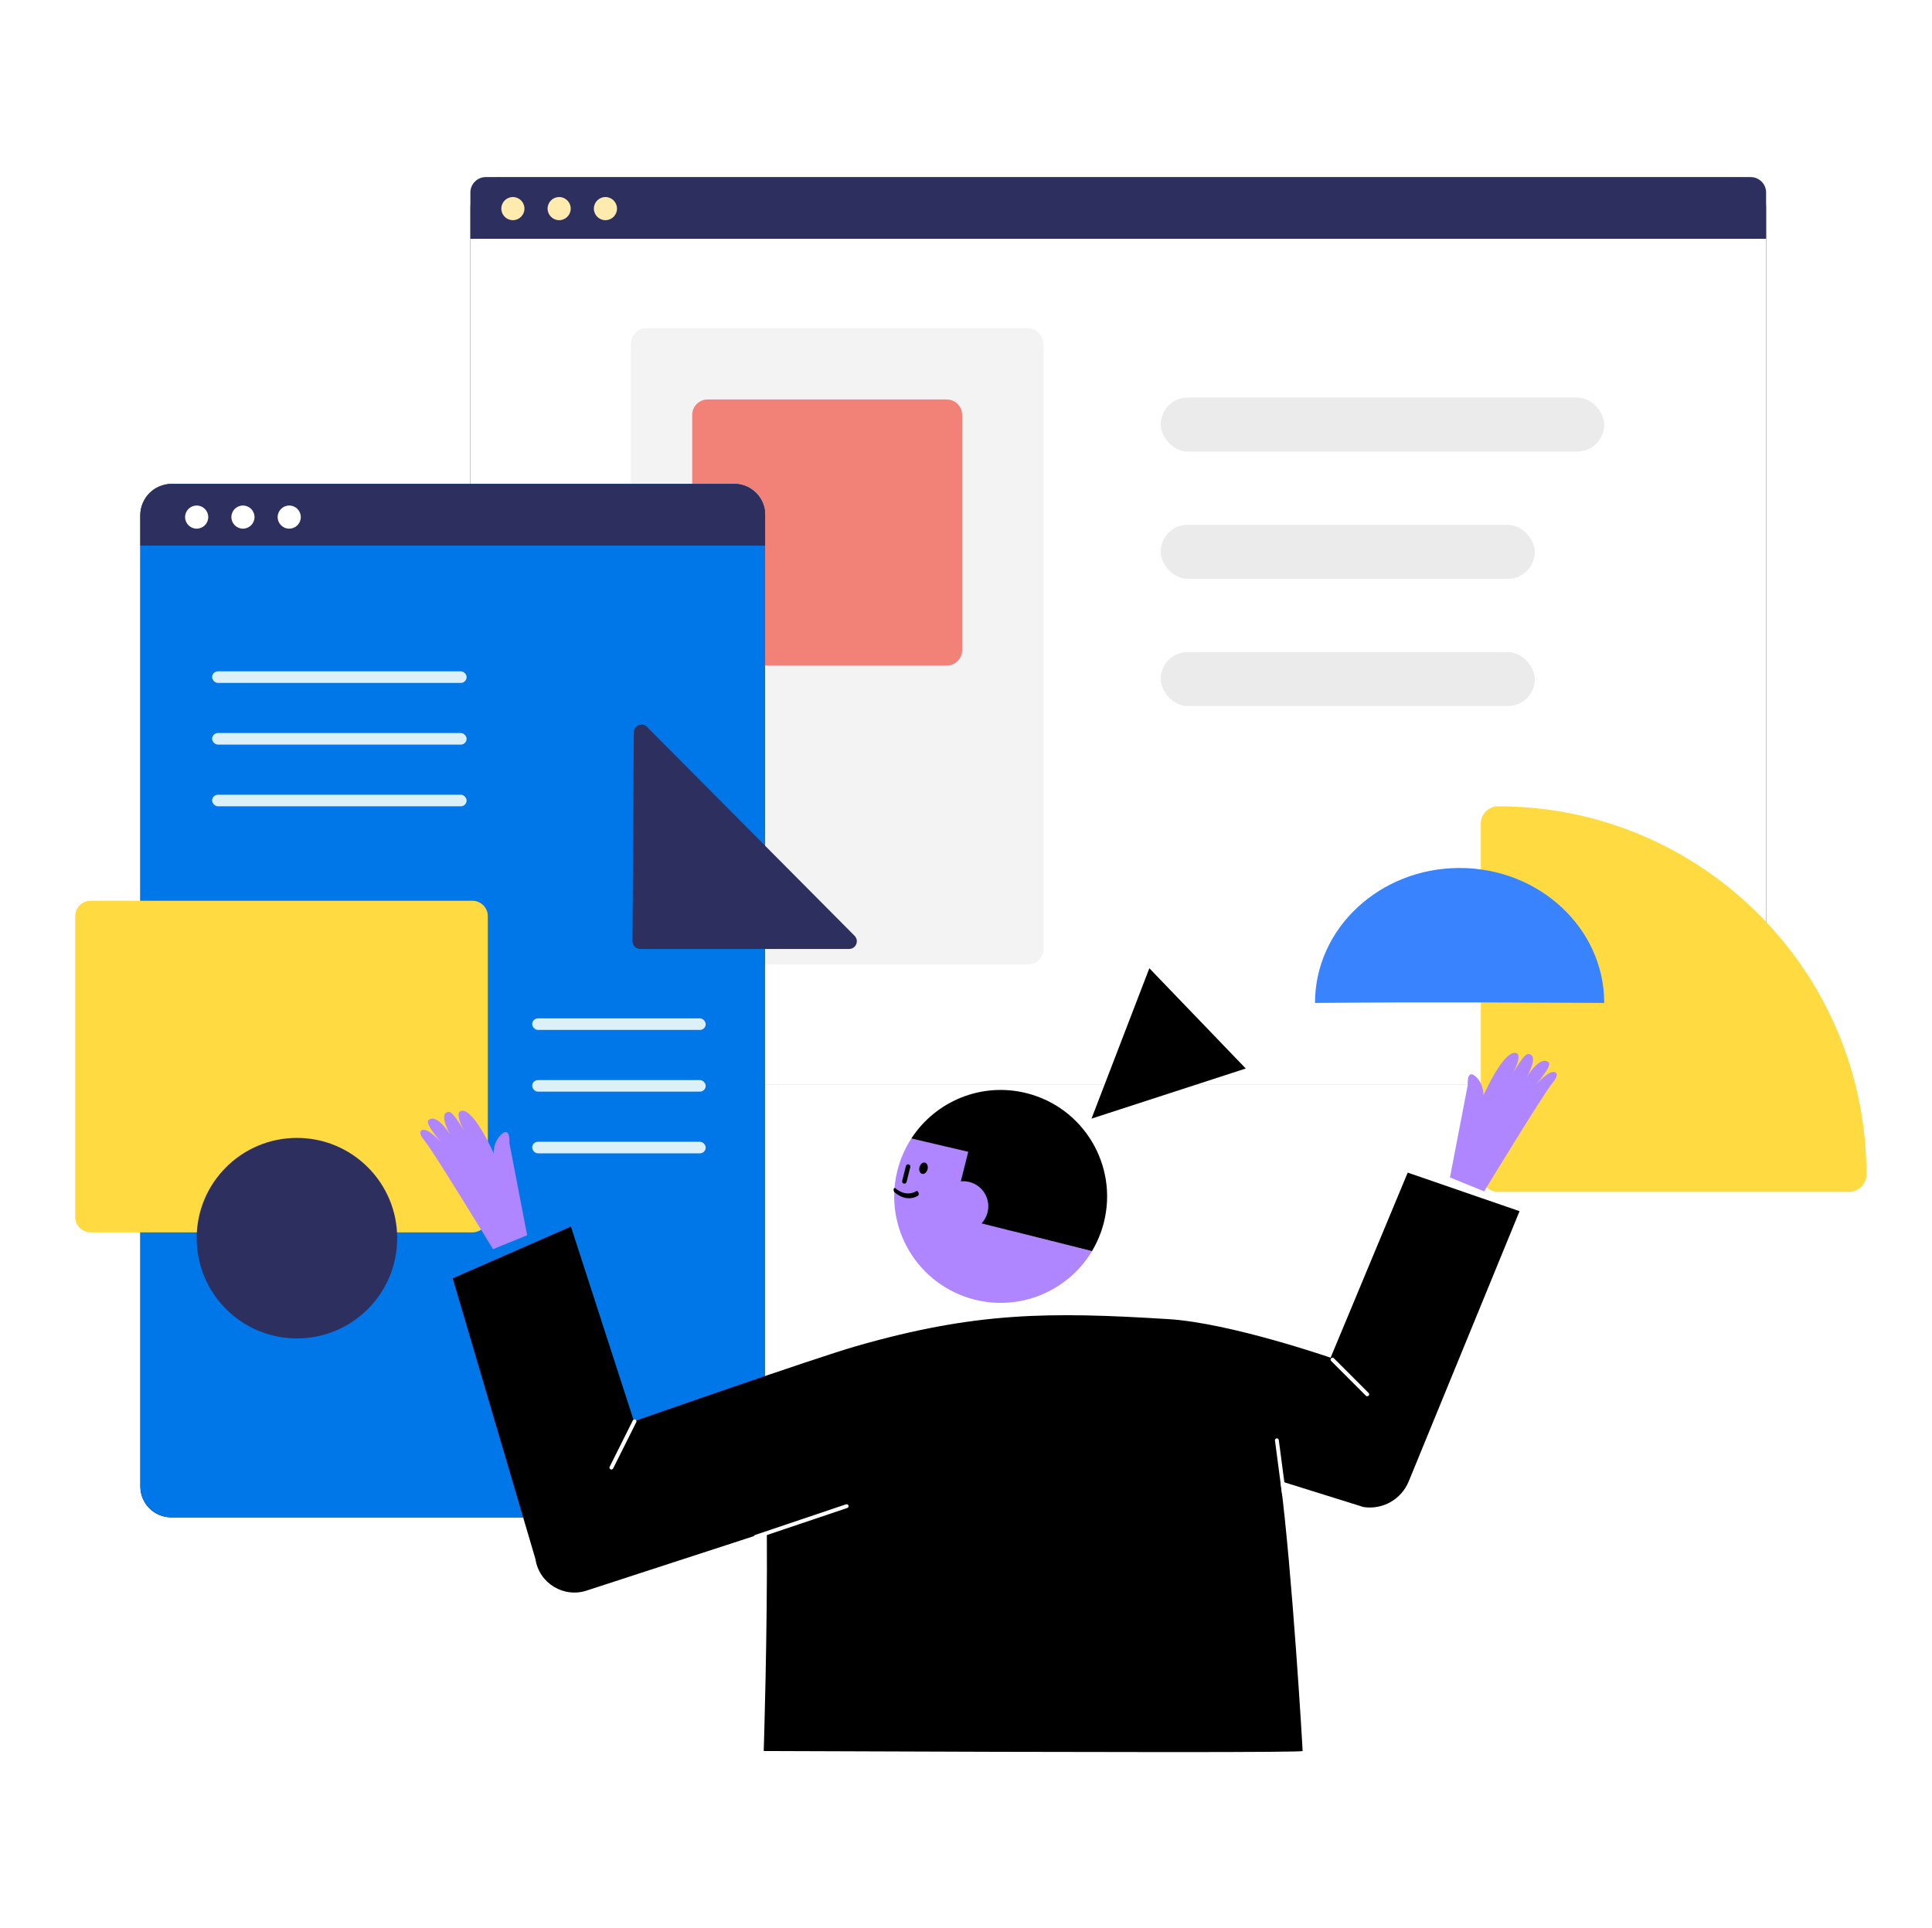 <svg xmlns="http://www.w3.org/2000/svg" xmlns:xlink="http://www.w3.org/1999/xlink" width="501" height="500" viewBox="0 0 501 500">
    <defs>
        <filter id="vqx7cqtl5a" width="116.6%" height="111.6%" x="-8.3%" y="-5.8%" filterUnits="objectBoundingBox">
            <feOffset in="SourceAlpha" result="shadowOffsetOuter1"/>
            <feGaussianBlur in="shadowOffsetOuter1" result="shadowBlurOuter1" stdDeviation="6.5"/>
            <feColorMatrix in="shadowBlurOuter1" values="0 0 0 0 0.65 0 0 0 0 0.65 0 0 0 0 0.65 0 0 0 0.5 0"/>
        </filter>
        <filter id="wwoa7sy4ec" width="114.6%" height="124.1%" x="-7.3%" y="-12%" filterUnits="objectBoundingBox">
            <feOffset in="SourceAlpha" result="shadowOffsetOuter1"/>
            <feGaussianBlur in="shadowOffsetOuter1" result="shadowBlurOuter1" stdDeviation="6.5"/>
            <feColorMatrix in="shadowBlurOuter1" values="0 0 0 0 0.65 0 0 0 0 0.65 0 0 0 0 0.65 0 0 0 0.5 0"/>
        </filter>
        <rect id="p6a5nv4k3b" width="235.425" height="336" x=".423" y=".421" rx="8"/>
        <rect id="rxsjpyb7od" width="268" height="162" x="0" y="0" rx="8"/>
    </defs>
    <g fill="none" fill-rule="evenodd">
        <g>
            <g>
                <g transform="translate(-1177 -1548) translate(1178 1548) translate(18 45)">
                    <g>
                        <g transform="translate(101.9) rotate(90 168.5 169)">
                            <g>
                                <use fill="#000" filter="url(#vqx7cqtl5a)" xlink:href="#p6a5nv4k3b"/>
                                <use fill="#FFF" xlink:href="#p6a5nv4k3b"/>
                            </g>
                            <path fill="#2D2F5F" d="M4.423.421h12v336h-12c-2.209 0-4-1.79-4-4v-328c0-2.21 1.791-4 4-4z"/>
                            <circle cx="8.6" cy="325.4" r="3" fill="#FFEBAD"/>
                            <circle cx="8.6" cy="313.4" r="3" fill="#FFEBAD"/>
                            <circle cx="8.6" cy="301.4" r="3" fill="#FFEBAD"/>
                        </g>
                    </g>
                    <rect width="115" height="14" x="282" y="58.1" fill="#EBEBEB" rx="7"/>
                    <rect width="97" height="14" x="282" y="91.1" fill="#EBEBEB" rx="7"/>
                    <rect width="97" height="14" x="282" y="124.1" fill="#EBEBEB" rx="7"/>
                    <rect width="107" height="165" x="144.6" y="40.1" fill="#F3F3F3" rx="4"/>
                    <path fill="#FFDA41" d="M465 168.602v90.996c0 2.486-2.016 4.502-4.502 4.502h-90.996c-2.486 0-4.502-2.016-4.502-4.502 0-52.742 42.756-95.498 95.498-95.498 2.486 0 4.502 2.016 4.502 4.502" transform="rotate(90 415 214.1)"/>
                    <path fill="#3A83FE" d="M397 215.1c0-19.33-16.79-35-37.5-35s-37.5 15.67-37.5 35c30.908-.301 55.717-.075 75 0z" style="mix-blend-mode:multiply"/>
                    <path fill="#F28277" d="M165 58.1h61c2.21 0 4 1.79 4 4v62c0 2.21-1.79 4-4 4h-61c-2.21 0-4-1.79-4-4v-62c0-2.21 1.79-4 4-4z" transform="rotate(90 195.5 93.1)"/>
                    <g>
                        <g transform="translate(16.9 80) rotate(90 81 81.5)">
                            <g>
                                <use fill="#000" filter="url(#wwoa7sy4ec)" xlink:href="#rxsjpyb7od"/>
                                <use fill="#0077E9" xlink:href="#rxsjpyb7od"/>
                            </g>
                            <path fill="#2D2F5F" d="M8 0h8v162H8c-4.418 0-8-3.582-8-8V8c0-4.418 3.582-8 8-8z"/>
                            <circle cx="8.6" cy="147.4" r="3" fill="#FFF"/>
                            <circle cx="8.6" cy="135.4" r="3" fill="#FFF"/>
                            <circle cx="8.6" cy="123.4" r="3" fill="#FFF"/>
                        </g>
                    </g>
                    <path fill="#FFDA41" d="M15 178.1h78c2.21 0 4 1.79 4 4v99c0 2.21-1.79 4-4 4H15c-2.21 0-4-1.79-4-4v-99c0-2.21 1.79-4 4-4z" transform="rotate(90 54 231.6)"/>
                    <rect width="66" height="3" x="36" y="145.1" fill="#DBF0F7" rx="1.5"/>
                    <rect width="45" height="3" x="119" y="235.1" fill="#DBF0F7" rx="1.5"/>
                    <rect width="66" height="3" x="36" y="129.1" fill="#DBF0F7" rx="1.5"/>
                    <rect width="45" height="3" x="119" y="219.1" fill="#DBF0F7" rx="1.5"/>
                    <rect width="66" height="3" x="36" y="161.1" fill="#DBF0F7" rx="1.5"/>
                    <rect width="45" height="3" x="119" y="251.1" fill="#DBF0F7" rx="1.5"/>
                    <path fill="#2D2F5F" d="M148.78 143.51l53.832 54.18c.779.784.775 2.05-.009 2.829-.375.372-.881.581-1.41.581h-54.18c-1.105 0-2-.895-2-2v-.013l.348-54.18c.007-1.105.909-1.995 2.013-1.988.528.004 1.034.216 1.406.59z" style="mix-blend-mode:multiply"/>
                    <circle fill="#2D2F5F" style="mix-blend-mode:multiply" cx="58" cy="276.1" r="26"/>
                    <g>
                        <path fill="#AF86FF" d="M127.327 44.152L158.047 51l-4.151 17.251 20.277 5.1c-6.09 10.18-18.325 15.632-30.42 12.59-14.784-3.72-23.755-18.72-20.035-33.505.76-3.026 2-5.804 3.609-8.284" transform="translate(90 206.1)"/>
                        <path fill="#000" d="M142.085 47.594l-14.759-3.441c6.249-9.636 18.138-14.71 29.895-11.752 14.785 3.719 23.755 18.719 20.036 33.505-.677 2.689-1.73 5.183-3.084 7.446l-36.276-9.101 4.189-16.657zM125.52 55.86c-.048 0-.095-.006-.144-.018-.312-.08-.502-.396-.423-.71l.967-3.849c.08-.312.393-.505.71-.425.313.08.502.397.424.71l-.968 3.85c-.067.264-.304.441-.567.441" transform="translate(90 206.1)"/>
                        <path fill="#000" d="M129.43 51.603c-.202.804.104 1.575.686 1.721.58.145 1.214-.387 1.417-1.192.202-.803-.105-1.575-.685-1.72-.58-.146-1.215.386-1.418 1.191M127.917 59.485c-1.107.31-2.887.35-4.904-1.35-.211-.177-.336-.557-.278-.85.059-.29.277-.38.488-.205 2.919 2.457 5.368.737 5.392.72.177-.124.423.03.557.347.134.317.102.676-.071.803-.043.031-.476.338-1.184.535M174.046 39L189.046 0 214.046 26zM256.046 53l-20 48s-26-9-42-10c-31.004-1.937-50.07-1.872-81 7-10.89 3.124-57.645 19.495-57.645 19.495L39.047 66.99 8.4 80.418l21.44 72.769c.947 6.351 7.448 10.266 13.505 8.133l46.51-15.14c.191 25.82-.809 56.82-.809 56.82 93.141.375 139.721.375 139.74 0 .028-.562-2.74-47-5.74-70l21.556 6.733c4.958.744 9.784-1.993 11.691-6.63L285.046 63l-29-10z" transform="translate(90 206.1)"/>
                        <path fill="#AF86FF" d="M134.475 60.148c-.876 3.481 1.236 7.014 4.718 7.89 3.481.875 7.013-1.238 7.89-4.719.875-3.482-1.237-7.013-4.718-7.889-3.482-.876-7.014 1.237-7.89 4.718M10.423 37.045c-1.77.723 1.646 6.559 1.646 6.559s-3.314-6.45-4.663-6.36c-3.017.199.398 6.035.398 6.035s-3.415-5.836-5.71-3.866c-1.026.88 3.416 5.836 3.416 5.836s-2.956-3.227-4.464-3.343c-1.065-.081-1.77.724.2 3.018 1.97 2.295 17.602 27.933 17.602 27.933l8.853-3.615-4.61-23.941s.324-4.265-1.97-2.295c-2.295 1.97-2.095 4.987-2.095 4.987s-5.38-12.263-8.603-10.948M284.278 22.045c1.77.723-1.646 6.559-1.646 6.559s3.314-6.45 4.664-6.36c3.017.199-.4 6.035-.4 6.035s3.417-5.836 5.71-3.866c1.027.88-3.414 5.836-3.414 5.836s2.955-3.227 4.463-3.343c1.066-.081 1.77.724-.2 3.018-1.97 2.295-17.602 27.933-17.602 27.933L267 54.242l4.61-23.941s-.324-4.265 1.97-2.295c2.295 1.97 2.095 4.987 2.095 4.987s5.38-12.263 8.603-10.948" transform="translate(90 206.1)"/>
                        <path stroke="#FFF" stroke-linecap="round" d="M49.546 129.5L55.546 117.5M236.546 101.5L245.546 110.5M86.968 147.442L110.546 139.5M223.986 136.595L222.117 122.416" transform="translate(90 206.1)"/>
                    </g>
                </g>
            </g>
        </g>
    </g>
</svg>
